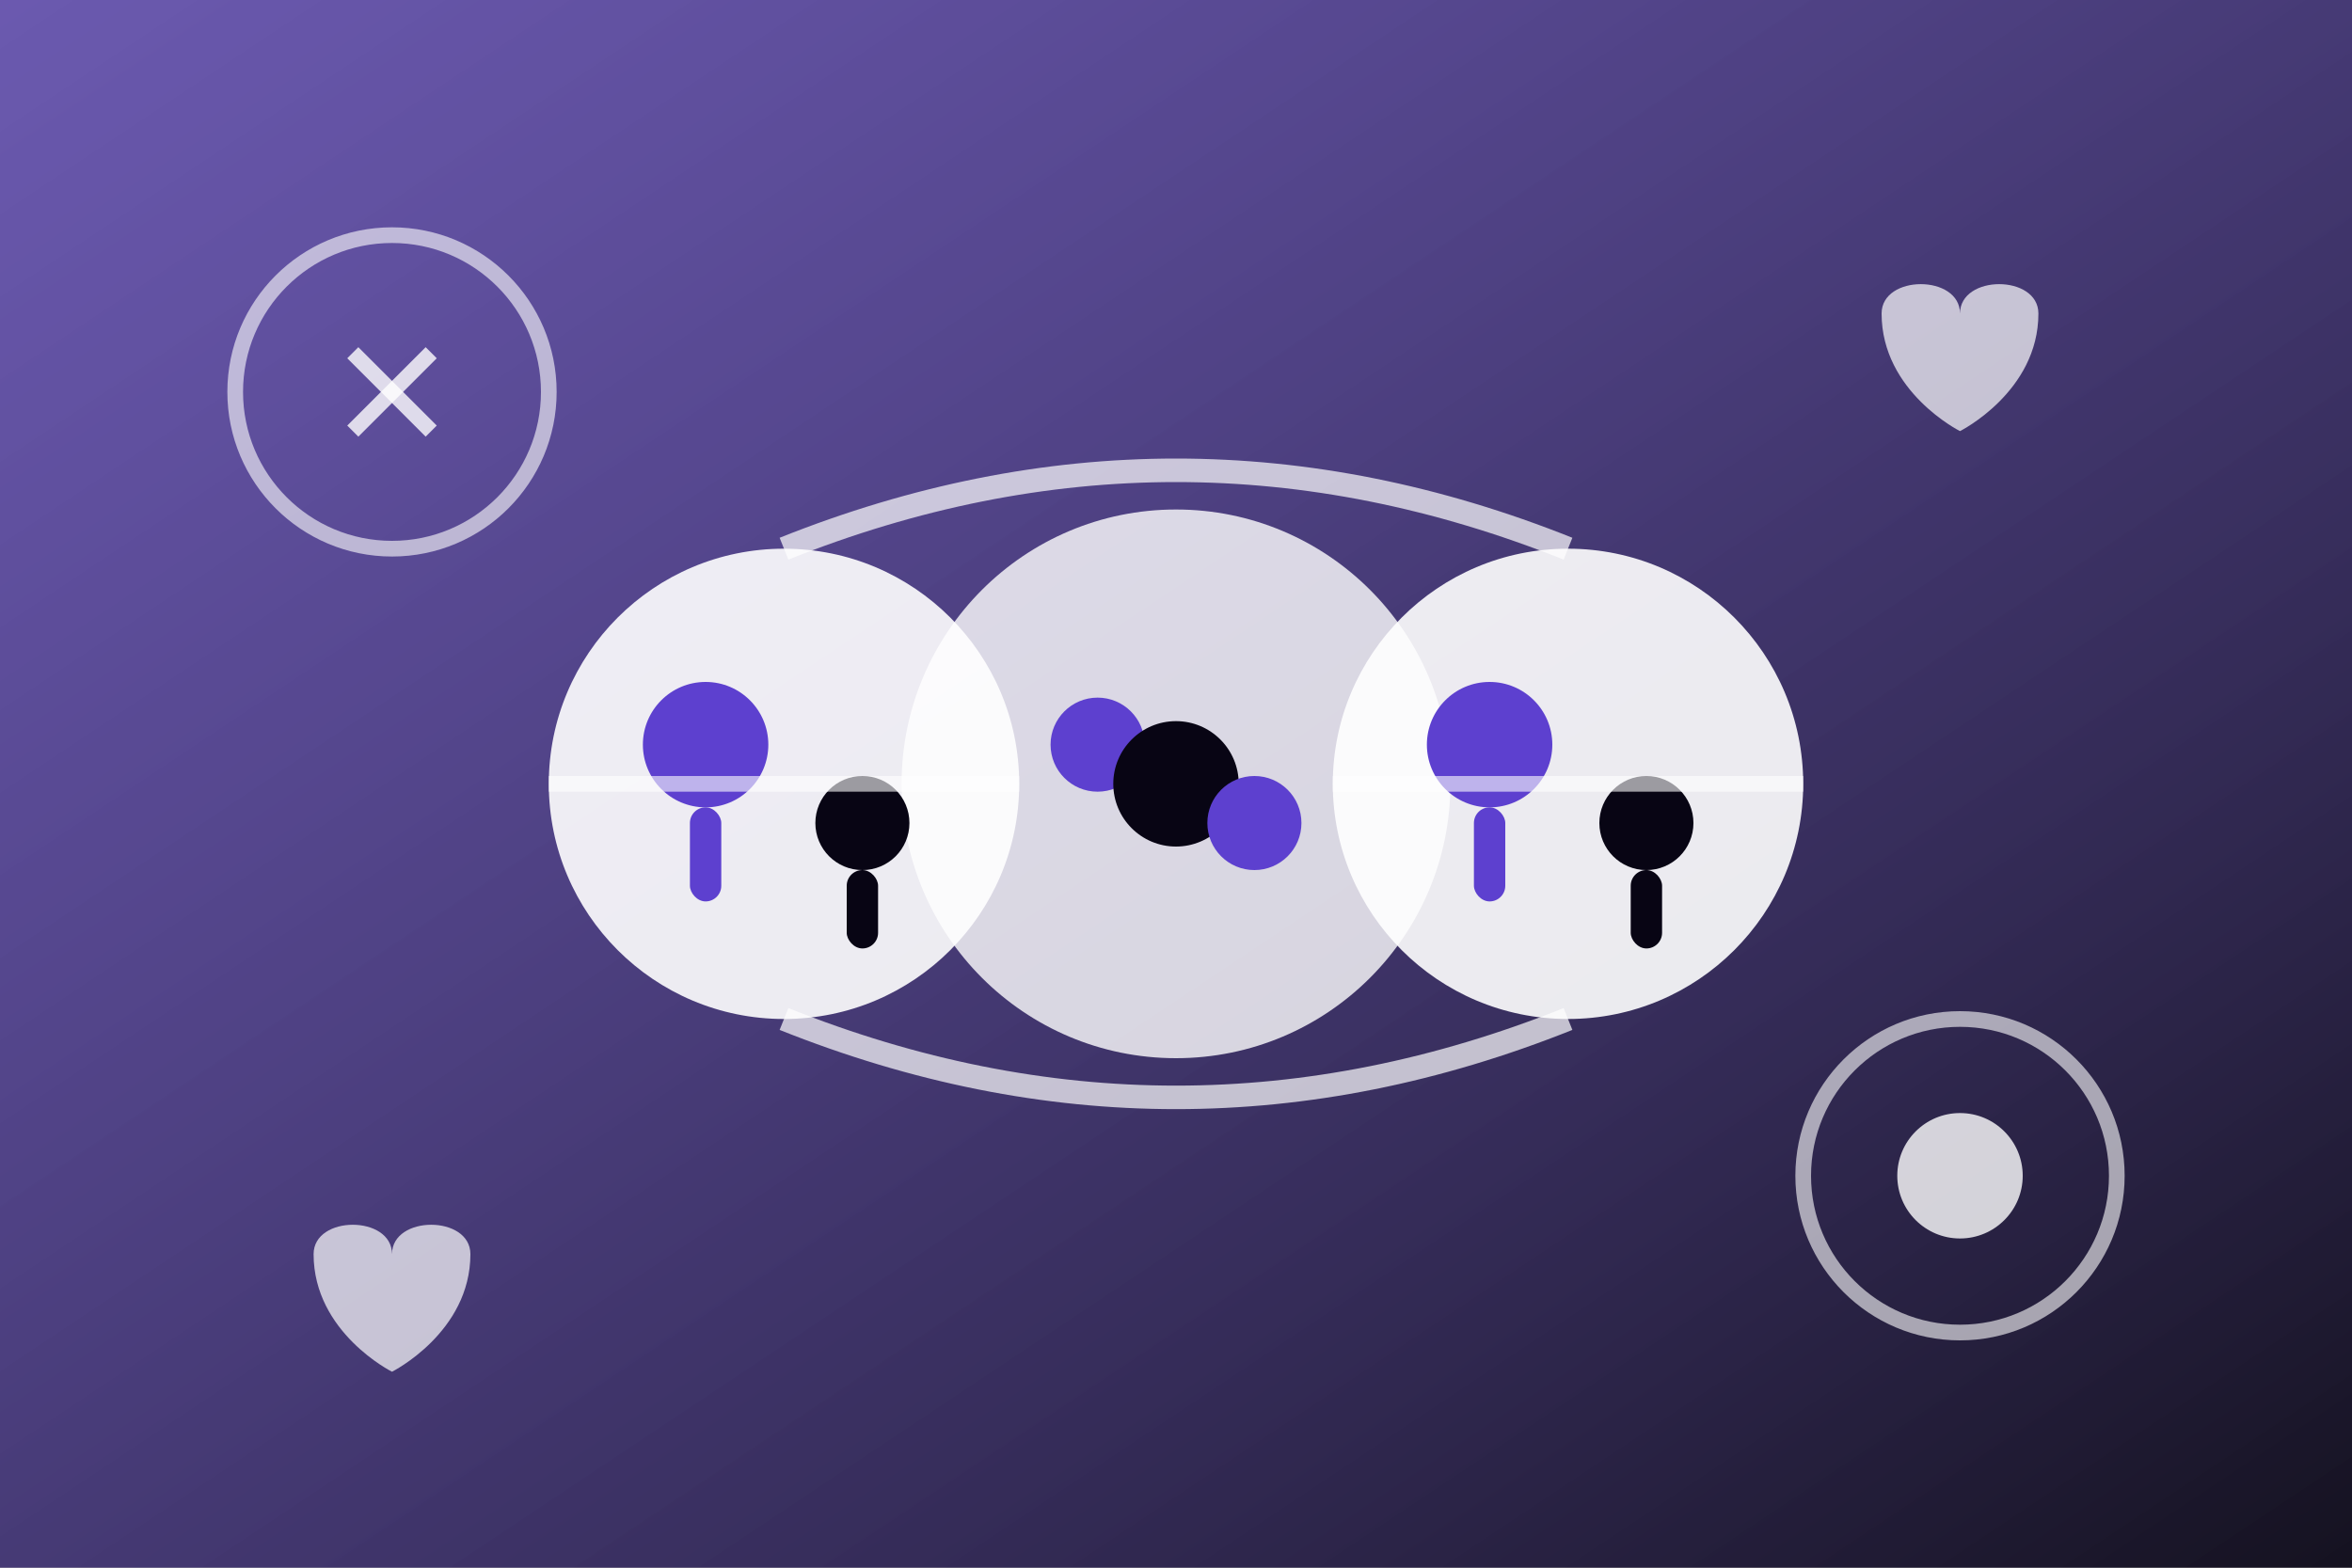 <svg width="300" height="200" viewBox="0 0 300 200" fill="none" xmlns="http://www.w3.org/2000/svg">
  <rect x="0" y="0" width="300" height="200" fill="#808080" stroke="none"/>
  <defs>
    <linearGradient id="course3Grad" x1="0%" y1="0%" x2="100%" y2="100%">
      <stop offset="0%" style="stop-color:#5d40cf;stop-opacity:0.6" />
      <stop offset="100%" style="stop-color:#080514;stop-opacity:0.9" />
    </linearGradient>
  </defs>
  
  <rect width="300" height="200" fill="url(#course3Grad)"/>
  
  <!-- Inclusive teaching - diverse group of people -->
  <circle cx="100" cy="100" r="30" fill="white" opacity="0.9"/>
  <circle cx="200" cy="100" r="30" fill="white" opacity="0.9"/>
  
  <!-- Central connecting element -->
  <circle cx="150" cy="100" r="35" fill="white" opacity="0.8"/>
  
  <!-- Diverse figures inside circles -->
  <circle cx="90" cy="95" r="8" fill="#5d40cf"/>
  <rect x="88" y="103" width="4" height="12" rx="2" fill="#5d40cf"/>
  <circle cx="110" cy="105" r="6" fill="#080514"/>
  <rect x="108" y="111" width="4" height="10" rx="2" fill="#080514"/>
  
  <circle cx="190" cy="95" r="8" fill="#5d40cf"/>
  <rect x="188" y="103" width="4" height="12" rx="2" fill="#5d40cf"/>
  <circle cx="210" cy="105" r="6" fill="#080514"/>
  <rect x="208" y="111" width="4" height="10" rx="2" fill="#080514"/>
  
  <!-- Central inclusive symbol -->
  <circle cx="140" cy="95" r="6" fill="#5d40cf"/>
  <circle cx="150" cy="100" r="8" fill="#080514"/>
  <circle cx="160" cy="105" r="6" fill="#5d40cf"/>
  
  <!-- Connection lines showing inclusion -->
  <path d="M100 70 Q150 50 200 70" stroke="white" stroke-width="3" fill="none" opacity="0.7"/>
  <path d="M100 130 Q150 150 200 130" stroke="white" stroke-width="3" fill="none" opacity="0.7"/>
  <path d="M70 100 L130 100" stroke="white" stroke-width="2" opacity="0.6"/>
  <path d="M170 100 L230 100" stroke="white" stroke-width="2" opacity="0.6"/>
  
  <!-- Accessibility symbols -->
  <circle cx="50" cy="50" r="20" stroke="white" stroke-width="2" fill="none" opacity="0.6"/>
  <path d="M45 45 L55 55" stroke="white" stroke-width="2" opacity="0.8"/>
  <path d="M55 45 L45 55" stroke="white" stroke-width="2" opacity="0.8"/>
  
  <circle cx="250" cy="150" r="20" stroke="white" stroke-width="2" fill="none" opacity="0.6"/>
  <circle cx="250" cy="150" r="8" fill="white" opacity="0.8"/>
  
  <!-- Hearts representing care and inclusion -->
  <path d="M40 160 C40 155 50 155 50 160 C50 155 60 155 60 160 C60 170 50 175 50 175 C50 175 40 170 40 160Z" fill="white" opacity="0.7"/>
  <path d="M240 40 C240 35 250 35 250 40 C250 35 260 35 260 40 C260 50 250 55 250 55 C250 55 240 50 240 40Z" fill="white" opacity="0.7"/>
</svg>
